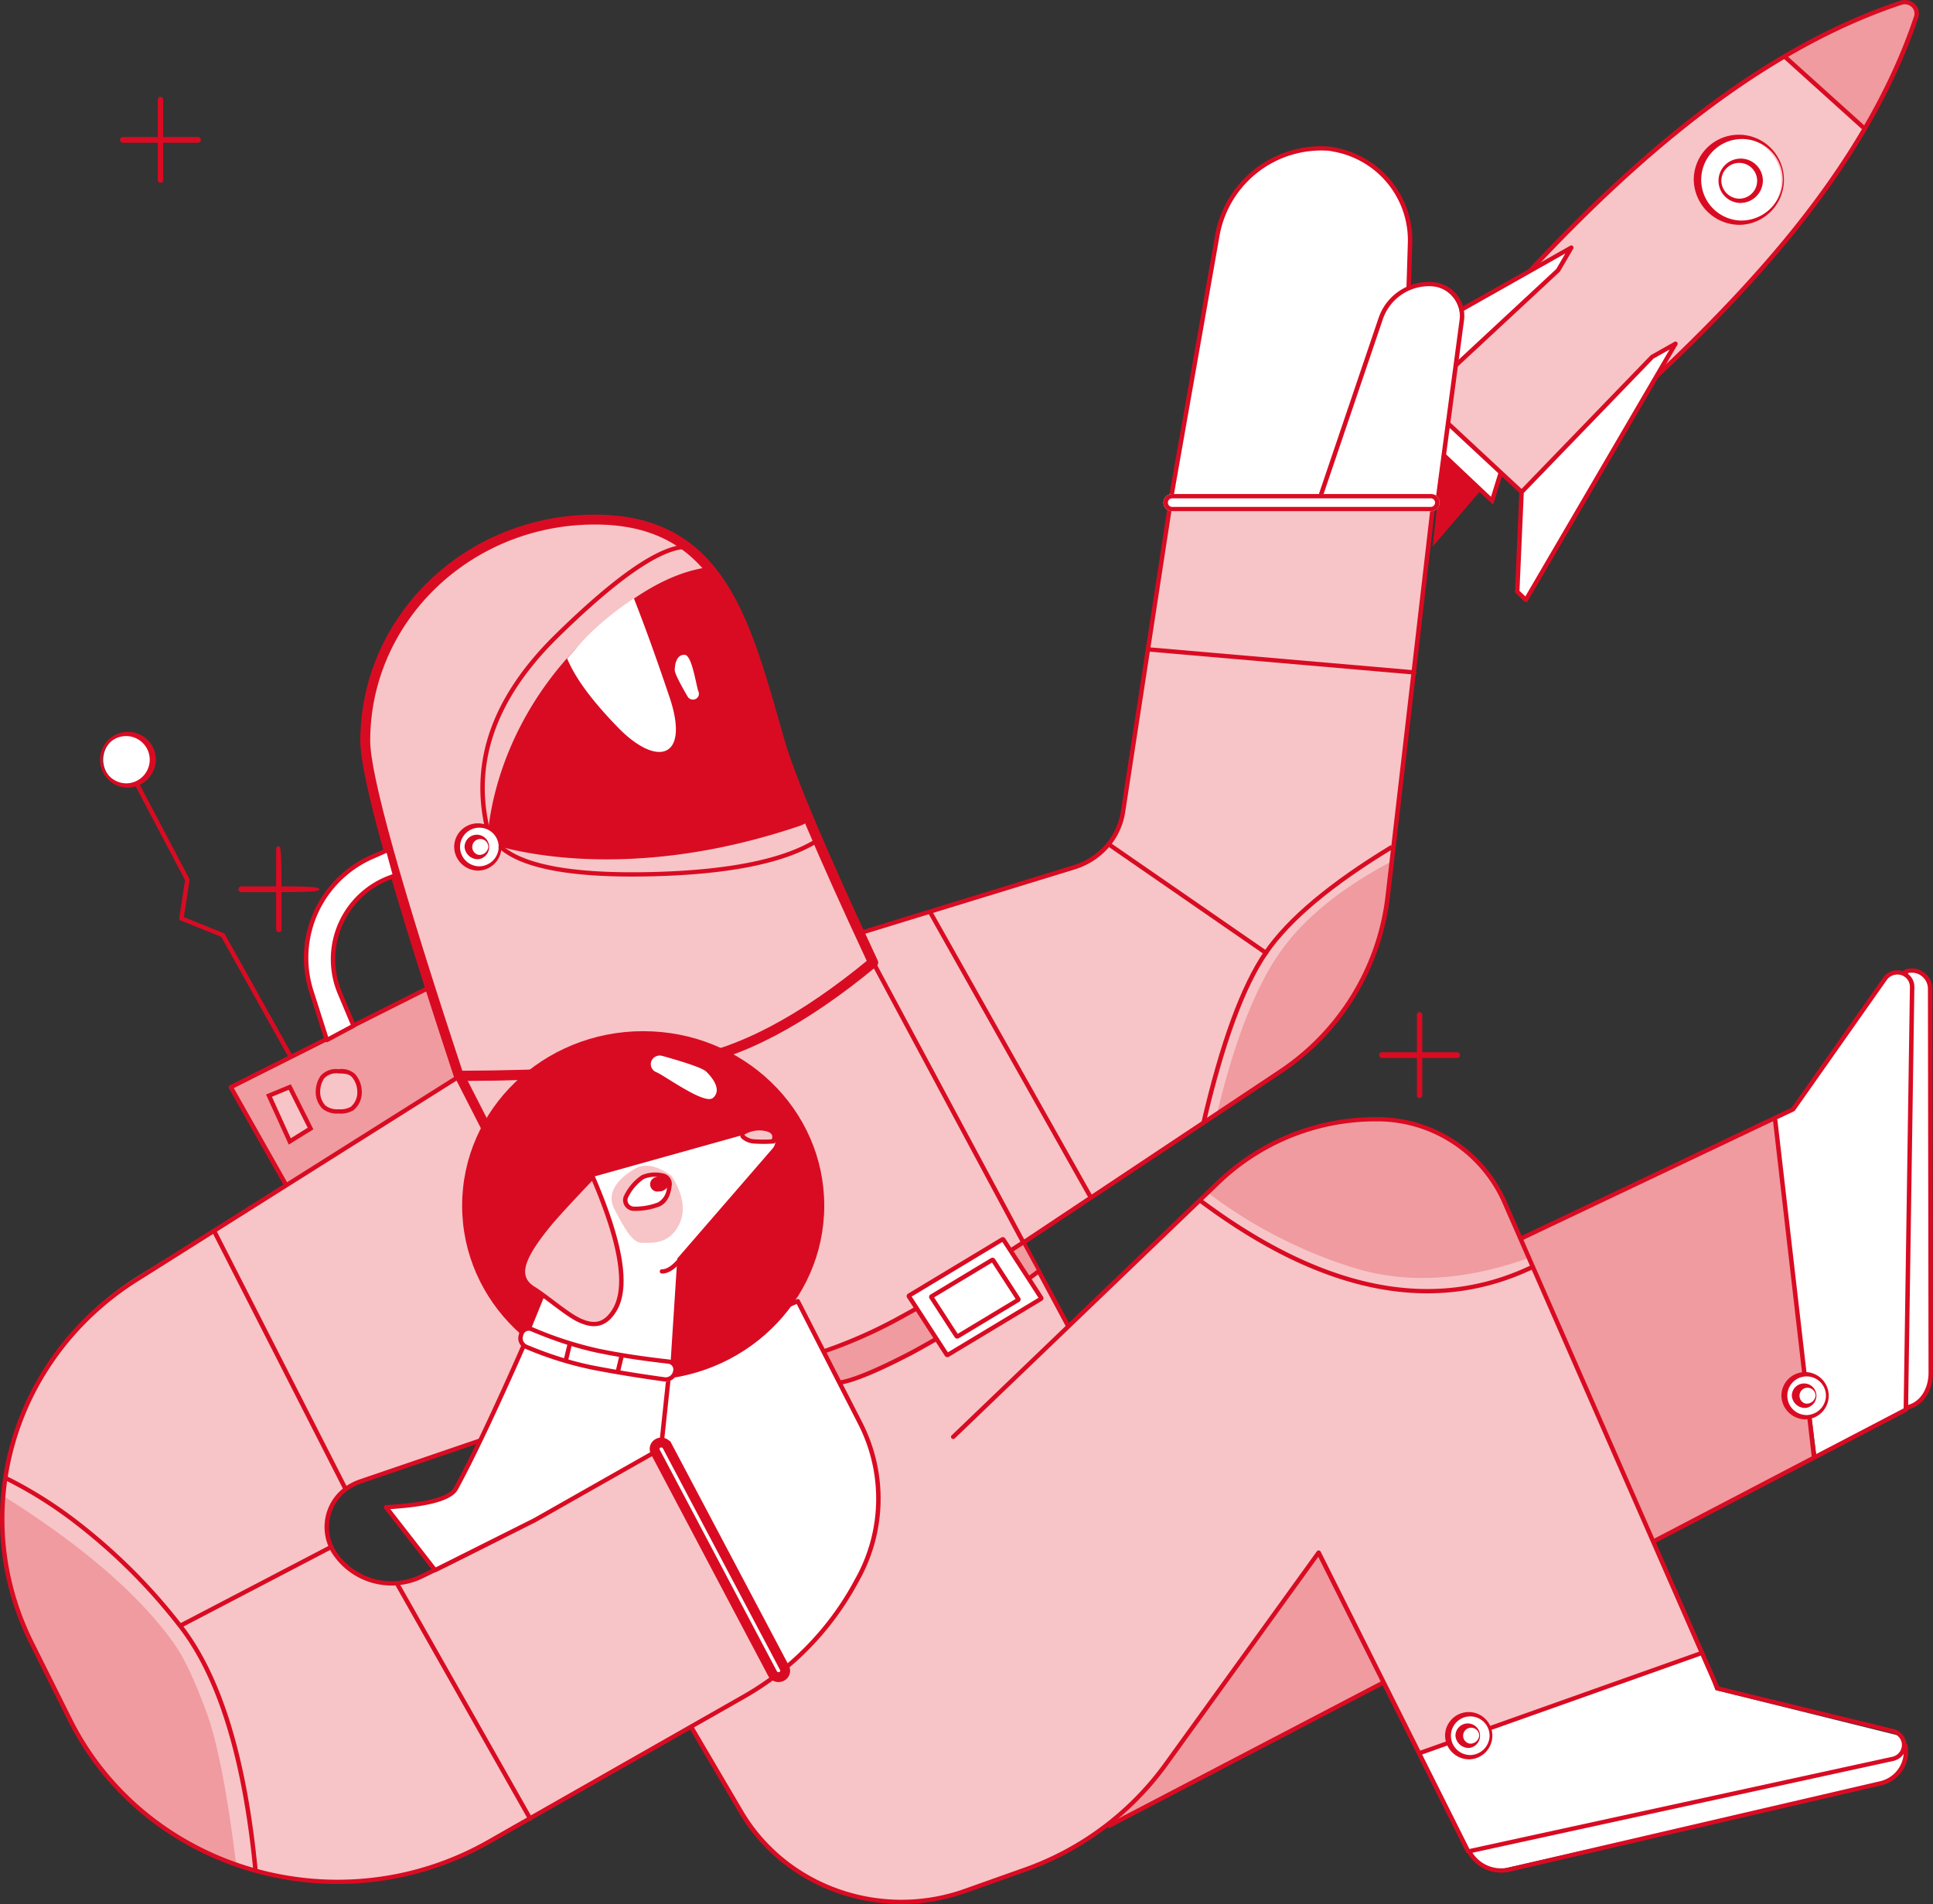<svg xmlns="http://www.w3.org/2000/svg" width="294.349" height="290" viewBox="0 0 294.349 290"><rect x="0" y="0" width="294.349" height="290" fill="#333333" stroke="none"/><defs><style>.a,.e{fill:#d90b22;}.b,.f,.i{fill:#fff;}.b,.c,.d,.e,.g{fill-rule:evenodd;}.c,.g{fill:#f7c5c7;}.d{fill:#f09ba0;}.g,.h,.i{stroke:#d90b22;stroke-width:1.5px;}.g,.h{stroke-linecap:round;stroke-linejoin:round;}.h{fill:none;}</style></defs><g transform="translate(-540.735 -1823)"><path class="a" d="M321.2,145.5v-5.663a.411.411,0,1,1,.82,0V145.5h5.326a.436.436,0,0,1,0,.871H322.02v5.663a.411.411,0,1,1-.82,0v-5.663h-5.326a.436.436,0,0,1,0-.871ZM129.463,6.1V.436a.411.411,0,1,1,.819,0V6.1h5.326a.436.436,0,0,1,0,.871h-5.326v5.663a.411.411,0,1,1-.819,0V6.97h-5.326a.436.436,0,0,1,0-.871Zm173.71,25.267V25.7a.41.41,0,1,1,.819,0v5.663h5.326a.436.436,0,0,1,0,.871h-5.326V37.9a.424.424,0,0,1-.41.436c-.226,0-.41-.2-.41-6.1-5.552,0-5.736-.2-5.736-.436S297.621,31.366,303.174,31.366Zm-47.32,50.97V78.2a.411.411,0,1,1,.819,0v4.139h3.892a.436.436,0,0,1,0,.871h-3.892v4.139a.411.411,0,1,1-.819,0V83.207h-3.892a.436.436,0,0,1,0-.871ZM151.791,69.485V65.346a.411.411,0,1,1,.819,0v4.139H156.5a.436.436,0,0,1,0,.871h-3.892v4.139a.411.411,0,1,1-.819,0V70.356H147.9a.436.436,0,0,1,0-.871Z" transform="translate(886.777 1990.239) rotate(180)"/><path class="b" d="M3095.732,447.665l-4.52,1.089,11.525,10.891,1.356-4.356" transform="translate(-2334.797 1439.848)"/><path class="c" d="M3165.68,300.64q-16.834,5.584-34.323,19.81-18.041,14.675-38.915,40.292l15.643,14.558q25.986-21.281,40.416-38.891,14-17.078,19.5-33.606a1.686,1.686,0,0,0-.461-1.767A1.875,1.875,0,0,0,3165.68,300.64Z" transform="translate(-2335.471 1522.928)"/><path class="d" d="M3215.212,308.884l11.978,10.673q9.715-16.99,7.684-18.733T3215.212,308.884Z" transform="translate(-2402.752 1522.919)"/><path class="e" d="M3092.6,457.382l-7.123,8.323.678-6.317-5.65,1.307,2.26-4.792h-6.554l8.212-6.248-2.1-1.986,5.107-1.231.163.634-3.932.948,10.694,10.1,1.193-3.838.651.188-1.519,4.874Z" transform="translate(-2326.577 1440.54)"/><path class="a" d="M3130.714,319.441q-18.068,14.7-38.96,40.339a.315.315,0,0,0,.031.437l15.638,14.558a.351.351,0,0,0,.457.014q26.013-21.3,40.465-38.937,14.027-17.122,19.553-33.709a2.009,2.009,0,0,0-.551-2.1,2.213,2.213,0,0,0-2.2-.471Q3148.241,305.177,3130.714,319.441Zm-38.238,40.511q20.746-25.427,38.676-40.011,17.437-14.19,34.215-19.751a1.52,1.52,0,0,1,1.51.322,1.365,1.365,0,0,1,.375,1.432q-5.484,16.469-19.439,33.5-14.339,17.5-40.14,38.652Z" transform="translate(-2335.054 1523.541)"/><path class="b" d="M3095.3,385.665l-2.016,3.46-21.012,19.524-15.724.9-1.333-1.242Zm15.864,14.64-22.789,39.027-1.315-1.264.664-15.17,19.887-20.589Z" transform="translate(-2315.069 1474.89)"/><path class="a" d="M3094.224,385.313a.335.335,0,0,1,.47.442l-2.016,3.459-.063.075-21.008,19.524a.35.35,0,0,1-.217.091l-15.724.9a.35.35,0,0,1-.258-.091l-1.333-1.242a.319.319,0,0,1,.063-.517Zm-39.358,22.99.908.843,15.449-.886,20.886-19.407,1.379-2.366Zm37.279-19.484-.059.075.022-.042Zm17.944,11.134a.332.332,0,0,1,.466.442l-22.789,39.027a.344.344,0,0,1-.533.071l-1.311-1.264a.318.318,0,0,1-.1-.245l.66-15.17a.33.33,0,0,1,.09-.209l19.887-20.589.077-.059Zm-3.168,2.543-19.765,20.466-.651,14.906.891.858,21.957-37.6Z" transform="translate(-2314.388 1475.115)"/><path class="f" d="M3191.992,360.734a6.539,6.539,0,1,0-6.78-6.535A6.662,6.662,0,0,0,3191.992,360.734Z" transform="translate(-2386.312 1496.336)"/><path class="a" d="M3191.781,360.288a6.866,6.866,0,1,0-7.119-6.861A6.993,6.993,0,0,0,3191.781,360.288Zm0-.653a6.212,6.212,0,1,1,6.441-6.208A6.327,6.327,0,0,1,3191.781,359.634Z" transform="translate(-2386.01 1496.956)"/><path class="a" d="M3195.965,341.182a3.379,3.379,0,1,1,3.5-3.376A3.441,3.441,0,0,1,3195.965,341.182Zm0-.653a2.725,2.725,0,1,0-2.825-2.723A2.776,2.776,0,0,0,3195.965,340.529Zm6.549-21.434.461-.477,12.081,10.891-.461.477Z" transform="translate(-2390.285 1512.729)"/><path class="b" d="M2651.425,450.808q.167-2.3,1.435-42.852a14.057,14.057,0,0,0-11.531-14.073l-.692-.138a16.075,16.075,0,0,0-17.087,12.949l-7.119,40.373" transform="translate(-1897.526 1451.917)"/><path class="a" d="M2640.46,393.615l.669.133a13.728,13.728,0,0,1,11.261,13.742q-1.268,40.528-1.435,42.839a.331.331,0,0,0,.314.349.335.335,0,0,0,.362-.3q.167-2.307,1.436-42.865a14.386,14.386,0,0,0-11.8-14.4l-.692-.138-.045-.006a16.411,16.411,0,0,0-17.445,13.221l-7.119,40.373a.328.328,0,0,0,.277.377.337.337,0,0,0,.391-.267l7.119-40.373A15.737,15.737,0,0,1,2640.46,393.615Z" transform="translate(-1897.268 1452.359)"/><path class="b" d="M2684.227,474.32l3.637-27.254a4.827,4.827,0,0,0-4.295-5.362,5.139,5.139,0,0,0-.634-.039,7.769,7.769,0,0,0-7.4,5.176l-9.319,27.5Z" transform="translate(-1924.812 1424.798)"/><path class="a" d="M2684.462,473.765a.335.335,0,0,0,.336-.285l3.637-27.254a5.157,5.157,0,0,0-4.588-5.728,5.578,5.578,0,0,0-.677-.041,8.106,8.106,0,0,0-7.727,5.4l-9.319,27.5a.329.329,0,0,0,.322.428Zm-.3-.653-17.249.017,9.174-27.068a7.43,7.43,0,0,1,7.082-4.951,4.78,4.78,0,0,1,.591.036,4.5,4.5,0,0,1,4,5Z" transform="translate(-1924.754 1425.481)"/><path class="c" d="M2507.712,582.971l34.519-10.845a10.57,10.57,0,0,0,7.369-8.41l7.378-48.052h40l-7.078,61.054a37.258,37.258,0,0,1-16.483,26.629l-39.264,26.237Z" transform="translate(-1837.936 1382.974)"/><path class="d" d="M2658.878,643.165q-11.977,6.317-17.4,14.376t-9.266,24.178q3.317-2.332,5.65-3.921c6.367-4.337,11.26-8.281,14.237-12.851A43.485,43.485,0,0,0,2658.878,643.165Z" transform="translate(-1906.175 1311.001)"/><path class="a" d="M2548.435,568.018l.009-.013a.4.4,0,0,1,.028-.033,9.928,9.928,0,0,0,2.1-4.73l7.372-48.006a.334.334,0,0,1,.335-.279h40a.331.331,0,0,1,.337.363l-3.074,26.516a.318.318,0,0,1,.073.233.324.324,0,0,1-.126.226l-3.946,34.042a37.586,37.586,0,0,1-16.681,26.9l-39.053,26a.349.349,0,0,1-.41-.018,52.941,52.941,0,0,1-13.417-16.437q-5.342-9.929-12-30.767a.325.325,0,0,1,.221-.408l33.168-10.2A10.512,10.512,0,0,0,2548.435,568.018Zm-27.1,10.85-10.613,3.263q6.584,20.553,11.855,30.349a52.362,52.362,0,0,0,13.052,16.076l9.952-6.627Zm.658-.2,24.151,42.891,28.327-18.861a36.937,36.937,0,0,0,16.393-26.432l3.934-33.937-39.782-3.447-.022,0-3.756,24.461a10.562,10.562,0,0,1-2.038,4.789l23.671,16.358a.319.319,0,0,1,.078.456.347.347,0,0,1-.473.075l-23.693-16.374a11.206,11.206,0,0,1-5.211,3.389Zm33.1-40.436,39.781,3.446,3.021-26.066h-39.329Z" transform="translate(-1839.169 1383.374)"/><path class="d" d="M2331.85,685.665l-31.638,15.9,8.976,15.883,27.183-17.643Z" transform="translate(-1724.167 1287.003)"/><path class="b" d="M2761.051,755.587l-6.554-51.406,3.39-1.525,14.011-20.039,2.486-.653a3.324,3.324,0,0,1,2.034,0,6.04,6.04,0,0,1,1.808,1.743V744.7a9.1,9.1,0,0,1-1.356,2.4,6.267,6.267,0,0,1-2.034,1.307Zm-60.339,45.307,42.938-15.247,2.034,5.663,28.023,6.97,1.13,1.96a9.94,9.94,0,0,1-.9,3.049,7.075,7.075,0,0,1-2.034,1.96l-58.531,13.287a5.076,5.076,0,0,1-2.938-.436,6.823,6.823,0,0,1-2.26-2.4Z" transform="translate(-1943.733 1289.086)"/><path class="a" d="M2330.924,684.993l-31.639,15.9a.321.321,0,0,0-.141.446l8.975,15.883a.346.346,0,0,0,.487.115l27.182-17.643a.32.32,0,0,0,.135-.367l-4.52-14.14A.343.343,0,0,0,2330.924,684.993Zm4.278,14.295-26.665,17.307L2299.9,701.32l30.972-15.565Z" transform="translate(-1723.559 1287.403)"/><path class="c" d="M2494.014,735.734v.672l-30.96-57.741-43.842,17.861q1.226,38.682,11.235,51.406t35.544,8.059h24.633Z" transform="translate(-1789.42 1290.927)"/><path class="a" d="M2494.083,735.311v.672a.313.313,0,0,1-.154.275l-3.24,19.363a.336.336,0,0,1-.335.274h-24.6q-25.68,4.683-35.846-8.189-10.091-12.829-11.3-51.593a.326.326,0,0,1,.207-.311l43.842-17.861a.345.345,0,0,1,.433.151l30.52,56.918A.338.338,0,0,1,2494.083,735.311Zm-.087.546.015-.089-.052-.1A.315.315,0,0,1,2494,735.857Zm-31.369-57.2-43.339,17.656q1.245,38.4,11.16,50.994,9.873,12.551,35.211,7.936l.063-.006h24.344l3.24-19.364Z" transform="translate(-1789.086 1291.35)"/><path class="d" d="M2529.994,777.165l2.26,4.139a128.6,128.6,0,0,1-16.5,11.109,114.512,114.512,0,0,1-13.333,5.881l-2.712-4.574a126,126,0,0,0,12.655-6.1Q2518.411,784.273,2529.994,777.165Z" transform="translate(-1833.543 1235.337)"/><path class="d" d="M2590.184,841.268l107.119-55.98-5.876-51.623-106.215,50.317" transform="translate(-1880.424 1259.82)"/><path class="a" d="M2528.572,775.971q-11.918,7.743-18.508,11.313a73.041,73.041,0,0,1-12.37,5.42.325.325,0,0,0-.215.413.342.342,0,0,0,.429.207,73.794,73.794,0,0,0,12.488-5.471q6.617-3.585,18.554-11.341a.32.32,0,0,0,.092-.454A.347.347,0,0,0,2528.572,775.971Z" transform="translate(-1832.31 1236.045)"/><path class="a" d="M2534.267,785.981a156.076,156.076,0,0,1-19.327,12.389c-5.484,2.855-9.223,4.369-11.169,4.536a.33.33,0,0,0-.307.355.336.336,0,0,0,.368.3c2.071-.179,5.864-1.715,11.43-4.612a156.752,156.752,0,0,0,19.415-12.443.319.319,0,0,0,.065-.458A.348.348,0,0,0,2534.267,785.981Z" transform="translate(-1835.599 1230.397)"/><path class="a" d="M2696.445,755.212a.327.327,0,0,1-.023-.088l-5.874-50.953-105.956,50.323a.345.345,0,0,1-.454-.149.321.321,0,0,1,.154-.437l109.072-51.8,13.953-19.827a2.631,2.631,0,0,1,2.188-1.1,2.675,2.675,0,0,1,.881.161.589.589,0,0,1,.094-.109,1.024,1.024,0,0,1,.529-.276,3.308,3.308,0,0,1,.618-.06,3.122,3.122,0,0,1,3.182,3.058l.1,58.508c0,2.516-1.3,4.992-3.794,5.6v.044a.325.325,0,0,1-.177.282l-121.356,63.386a.345.345,0,0,1-.459-.132.321.321,0,0,1,.136-.443Zm.631-.33,13.358-6.977.955-64.2a1.885,1.885,0,0,0-1.894-1.878,1.944,1.944,0,0,0-1.617.812l-14,19.9a.34.34,0,0,1-.131.11l-2.615,1.242a.322.322,0,0,1,.09.187Zm14.008-73.161a2.468,2.468,0,0,1,.984,2l-.948,63.661c2.08-.608,3.11-2.763,3.106-4.918l-.095-58.509a2.456,2.456,0,0,0-2.5-2.406,2.6,2.6,0,0,0-.486.047C2711.122,681.643,2711.1,681.685,2711.084,681.721Z" transform="translate(-1879.82 1289.601)"/><path class="c" d="M2407.212,777.245l3.454,18.079,25.76,43.825c6.778,11.531,21.226,16.631,34.127,12.046l9.029-3.208a45.009,45.009,0,0,0,21.466-15.995l23.335-32.327,15.485,30.495,42.938-15.247L2552.619,746.1a21.167,21.167,0,0,0-19.468-12.438,34.583,34.583,0,0,0-23.939,9.53l-40.467,38.842" transform="translate(-1782.853 1259.82)"/><path class="d" d="M2629.212,744.619a72.315,72.315,0,0,0,22.6,11.544q11.751,3.485,25.989-1.525-3.177-10.148-7.005-14.158a28.349,28.349,0,0,0-11.978-6.752c-4.289-.96-12.21.151-18.531,3.049Q2635.724,738.869,2629.212,744.619Z" transform="translate(-1904.533 1260.055)"/><path class="a" d="M2613.473,828.36l.122-.029.005.02a5.235,5.235,0,0,1-4.012,6.323l-56.454,13.118a5.874,5.874,0,0,1-6.434-2.74.339.339,0,0,1-.252-.181l-22.528-45.021-23,31.868a45.355,45.355,0,0,1-21.627,16.115l-9.029,3.209c-13.057,4.64-27.679-.521-34.539-12.192l-25.76-43.825a.323.323,0,0,1-.038-.1l-3.453-18.079a.327.327,0,0,1,.271-.381.339.339,0,0,1,.4.262l3.443,18.025,25.732,43.777c6.7,11.392,20.969,16.43,33.715,11.9l9.029-3.208a44.676,44.676,0,0,0,21.306-15.875l23.334-32.327a.346.346,0,0,1,.584.044l15.167,30.309L2581.9,814.3l-25.477-58.175h0q-22.614,10.625-50.512-10.148l-37.334,35.835a.348.348,0,0,1-.48,0,.319.319,0,0,1,0-.462l40.467-38.843a34.933,34.933,0,0,1,24.179-9.625,21.491,21.491,0,0,1,19.772,12.641l30.079,68.683a.321.321,0,0,1,.138.314l2.235,5.1,26.55,6.461a2.55,2.55,0,0,1,1.9,1.876A2.394,2.394,0,0,1,2613.473,828.36Zm-.407,1.5a2.591,2.591,0,0,1-1.614,1.09L2547.4,844.923a5.2,5.2,0,0,0,5.571,2.235l56.454-13.118A4.639,4.639,0,0,0,2613.066,829.864Zm-73.326.1,7.2,14.39,64.362-14.037a1.851,1.851,0,0,0,1.45-2.214,1.885,1.885,0,0,0-1.4-1.387l-26.713-6.5a.335.335,0,0,1-.229-.19l-2.245-5.126Zm16.417-74.445-4.268-9.744a20.812,20.812,0,0,0-19.147-12.242,34.241,34.241,0,0,0-23.7,9.434l-2.649,2.542q27.576,20.492,49.764,10.01Z" transform="translate(-1782.448 1260.264)"/><path class="c" d="M2328.41,668.665l-84.527,52.03c-19.227,11.835-26.289,35.625-16.468,55.471l6.062,12.248c10.747,21.716,37.723,30.923,60.254,20.565q1.8-.829,3.528-1.811l38.669-22.016a44.306,44.306,0,0,0,16.985-17.176l.469-.858a25.23,25.23,0,0,0,.34-23.692l-9.493-18.565q-21.136,15.189-22.825,20.911-1.505,5.1-34.468,21.023a10.438,10.438,0,0,1-13.329-3.706,7.321,7.321,0,0,1,2.615-10.263,7.9,7.9,0,0,1,1.319-.614l41.15-14.716" transform="translate(-1681.856 1296.503)"/><path class="d" d="M2226.131,885.246a159.006,159.006,0,0,0,7.91,15.683,62.319,62.319,0,0,0,6.78,9.366,37.522,37.522,0,0,0,11.751,8.713q2.736,1.359,5.876,2.832-2.111-17.172-4.746-23.96c-1.424-3.669-2.872-7.346-4.972-10.238q-7.91-10.891-25.568-22.017Q2221.611,873.048,2226.131,885.246Z" transform="translate(-1681.724 1185.347)"/><path class="b" d="M2441.093,813.591l.452,5.663q8.157,14.883,10.03,17.969,1.971,3.247,7.823,16.011a52.456,52.456,0,0,0,10.4-11.327,29.666,29.666,0,0,0,4.746-11.762q.9-7.841-4.52-17.643-2.7-4.889-7.91-16.337-14.751,7.529-20.565,12.416T2441.093,813.591Z" transform="translate(-1800.001 1224.548)"/><path class="a" d="M2352.753,742.949a24.914,24.914,0,0,1-.336,23.4l-.469.858a43.97,43.97,0,0,1-16.858,17.046l-38.807,22.094q-1.646.937-3.371,1.737c-22.326,10.35-49.131,1.3-59.87-20.223l-5.837-11.7c-9.76-19.556-2.966-43.056,15.878-54.931l83.653-52.713a.32.32,0,0,0,.1-.452.347.347,0,0,0-.469-.1l-83.653,52.713c-19.129,12.055-26.025,35.909-16.118,55.761l5.837,11.7c10.9,21.844,38.111,31.035,60.775,20.528q1.748-.81,3.421-1.763l38.807-22.094a44.638,44.638,0,0,0,17.113-17.3l.47-.858a25.548,25.548,0,0,0,.345-23.989l-9.493-18.565a.344.344,0,0,0-.442-.154q-16.86,7.286-20.728,10.938a7.1,7.1,0,0,0-2.11,4.244,17.228,17.228,0,0,0-.111,3.642,7.535,7.535,0,0,1-.063,2.3c-.962,3.261-12.465,10.278-34.293,20.82a10.093,10.093,0,0,1-12.887-3.583,6.893,6.893,0,0,1,2.462-9.663,7.427,7.427,0,0,1,1.342-.613l42.847-14.641a.324.324,0,0,0,.206-.417.343.343,0,0,0-.433-.2l-42.847,14.641a8.142,8.142,0,0,0-1.467.67,7.533,7.533,0,0,0-2.691,10.56,10.784,10.784,0,0,0,13.771,3.829c22.121-10.685,33.6-17.684,34.642-21.225a7.65,7.65,0,0,0,.088-2.5,16.749,16.749,0,0,1,.1-3.518,6.473,6.473,0,0,1,1.915-3.875q3.735-3.524,20.232-10.679Z" transform="translate(-1681.353 1296.927)"/><path class="g" d="M2422.642,591.213q-11.845-25.364-14.237-33.7c-5.17-18.015-8.777-33.728-28.087-33.728s-34.964,15.088-34.964,33.7q0,7.952,14.237,51,21-.081,33.976-2.015T2422.642,591.213Z" transform="translate(-1748.932 1378.403)"/><path class="c" d="M2422.5,591.094q-11.845-25.364-14.237-33.7c-5.17-18.015-8.777-33.728-28.087-33.728s-34.964,15.088-34.964,33.7q0,7.952,14.237,51,21-.081,33.976-2.016T2422.5,591.094Z" transform="translate(-1748.854 1378.47)"/><path class="h" d="M2422.5,591.094q-11.845-25.364-14.237-33.7c-5.17-18.015-8.777-33.728-28.087-33.728s-34.964,15.088-34.964,33.7q0,7.952,14.237,51,21-.081,33.976-2.016T2422.5,591.094Z" transform="translate(-1748.854 1378.47)"/><path class="a" d="M2422.4,590.536q-11.834-25.341-14.219-33.654c-.208-.724-1.13-3.96-1.378-4.823-3.042-10.58-5.146-15.982-8.535-20.521-4.279-5.732-10.133-8.624-18.5-8.624-19.5,0-35.3,15.234-35.3,34.027q0,8.028,14.253,51.1a.339.339,0,0,0,.324.227q21.021-.081,34.026-2.019,13.086-1.951,29.244-15.329A.319.319,0,0,0,2422.4,590.536ZM2392.962,605.6q-12.873,1.919-33.677,2.011-14.139-42.767-14.146-50.67c0-18.432,15.5-33.374,34.625-33.374,8.15,0,13.8,2.791,17.951,8.352,3.326,4.455,5.412,9.808,8.433,20.314.248.862,1.169,4.1,1.377,4.823q2.391,8.332,14.151,33.524Q2405.759,603.7,2392.962,605.6Z" transform="translate(-1748.443 1378.894)"/><path class="a" d="M2386.386,582.267s18.879,7.145,47.564-2.572a6.2,6.2,0,0,0,1.623-.9,44.03,44.03,0,0,1-2.712-5.881c-1.322-4.318-1.444-7.061-2.938-9.8-.965-1.771-1.3-4.794-2.26-7.624q-.774-2.29-2.938-7.188-2.15-4.113-2.938-5.446c-.8-1.36-.805-2.688-1.854-2.541q-8.5,1.193-18.341,10.633C2386.353,565.576,2386.386,582.267,2386.386,582.267Z" transform="translate(-1771.423 1369.088)"/><path class="b" d="M2413.212,560.313c1.582-1.742,2.458-2.834,3.842-4.139a50.127,50.127,0,0,1,6.328-5.01c1.657,4.211,3.314,8.786,5.424,15.03,3.164,9.366-1.846,10.843-7.91,4.574C2416.853,566.59,2414.442,563.25,2413.212,560.313Zm17.925-.541c1.127.076,1.741,4.79,2.085,5.6a.871.871,0,0,1-.5,1.151.933.933,0,0,1-1.146-.383q-1.981-3.389-1.967-4.069C2429.636,560.926,2430.01,559.7,2431.137,559.772Z" transform="translate(-1786.126 1362.963)"/><path class="a" d="M2405.425,755.813c15.227,0,27.571-11.9,27.571-26.574s-12.344-26.574-27.571-26.574-27.571,11.9-27.571,26.574S2390.2,755.813,2405.425,755.813Z" transform="translate(-1766.747 1277.39)"/><path class="a" d="M2385.385,575.563q-3.575-15.292,10.532-29.1c9.417-9.221,16.071-13.688,19.845-13.408.187.013-.052.072-.038-.108s-.04-.2-.226-.218c-.108-.008.1-.339-.014-.34-4.091-.042-10.739,4.5-20.051,13.616q-14.352,14.053-10.71,29.707a.339.339,0,0,0,.405.247A.326.326,0,0,0,2385.385,575.563Z" transform="translate(-1770.105 1373.562)"/><path class="b" d="M2399.354,769.373l10.169-25.065,25.506-7.126a1.818,1.818,0,0,1,2.24,1.188,1.694,1.694,0,0,1-.348,1.6L2422.4,756.739l-1.194,18.515Z" transform="translate(-1778.531 1257.945)"/><path class="c" d="M2408.841,753.665q-5.2,5.479-6.618,7.2c-4.948,6.036-4.766,8.318-2.422,9.786,4.52,2.832,9.2,8.511,12.365,3.283Q2415.33,768.71,2408.841,753.665Z" transform="translate(-1777.903 1248.607)"/><path class="a" d="M2408.3,752.985a.345.345,0,0,1,.563.095c4.365,10.12,5.487,16.959,3.306,20.563-1.244,2.056-2.828,2.674-4.77,2.078-1.4-.43-2.464-1.13-5.284-3.266-.675-.512-1.071-.806-1.5-1.111-.469-.336-.891-.623-1.293-.874-2.841-1.78-2.323-4.574,2.341-10.263Q2403.092,758.47,2408.3,752.985Zm3.283,20.329c2-3.312.976-9.83-3.143-19.508q-4.886,5.151-6.242,6.807c-4.45,5.428-4.892,7.813-2.5,9.31.416.26.85.555,1.329.9.431.309.83.606,1.51,1.122,2.743,2.079,3.781,2.762,5.071,3.158C2409.24,775.6,2410.5,775.11,2411.584,773.314Zm10.636-8.517a.348.348,0,0,1,.472-.082.32.32,0,0,1,.085.455c-1.313,1.822-2.521,2.754-3.668,2.754a.327.327,0,1,1,0-.653C2419.971,767.271,2421.022,766.46,2422.22,764.8Z" transform="translate(-1777.558 1249.05)"/><path class="f" d="M2379.6,637.2a3.27,3.27,0,1,0-3.39-3.267A3.33,3.33,0,0,0,2379.6,637.2Z" transform="translate(-1765.816 1318.074)"/><path class="a" d="M2378.833,637.1a3.6,3.6,0,1,0-3.729-3.594A3.663,3.663,0,0,0,2378.833,637.1Zm0-.653a2.943,2.943,0,1,1,3.051-2.941A3,3,0,0,1,2378.833,636.45Z" transform="translate(-1765.209 1318.497)"/><path class="a" d="M2380.751,637.618a1.872,1.872,0,1,0-2.147-1.851A2.015,2.015,0,0,0,2380.751,637.618Zm0-.653a1.223,1.223,0,1,1,1.469-1.2A1.356,1.356,0,0,1,2380.751,636.964Z" transform="translate(-1767.127 1316.24)"/><path class="b" d="M2395.376,815.8l-1.292,12.2-19.209,10.891-15.206,7.624-7.458-9.584q9.353-.522,10.622-2.832,3.754-6.835,10.621-22.436Z" transform="translate(-1752.69 1215.844)"/><path class="a" d="M2395.029,814.56a.329.329,0,0,1,.272.354l-1.292,12.2a.329.329,0,0,1-.166.249l-19.224,10.9-15.205,7.624a.346.346,0,0,1-.427-.094l-7.458-9.584a.325.325,0,0,1,.252-.522c6.109-.341,9.577-1.266,10.341-2.658q3.746-6.819,10.609-22.41a.342.342,0,0,1,.377-.193Zm-21.781-3.446q-6.8,15.422-10.527,22.217c-.9,1.63-4.3,2.585-10.273,2.967l6.908,8.878,14.935-7.487,19.061-10.807,1.243-11.737ZM2393.5,826.8l-.165.248.018-.165Z" transform="translate(-1752.278 1216.55)"/><path class="b" d="M2260.28,606.506a3.923,3.923,0,1,1,4.068-3.921A4,4,0,0,1,2260.28,606.506Zm39.774,9.8,1.066,3.921q-.383.126-.759.272a13.293,13.293,0,0,0-7.7,17.519l2.133,5.08-4.068,2.178-2.406-7.551a16.791,16.791,0,0,1,9.506-20.434Z" transform="translate(-1700.054 1336.129)"/><path class="a" d="M2275.82,630.384a.318.318,0,0,0-.033-.2l-7.684-14.594a.345.345,0,0,0-.456-.144.322.322,0,0,0-.149.44l7.635,14.5-.888,5.778a.325.325,0,0,0,.2.349l6.2,2.5,10.132,18.147a.346.346,0,0,0,.459.133.321.321,0,0,0,.138-.443l-10.188-18.249a.332.332,0,0,0-.167-.146l-6.066-2.447Z" transform="translate(-1706.219 1326.672)"/><path class="a" d="M2259.511,606.41a4.25,4.25,0,1,1,4.407-4.247A4.329,4.329,0,0,1,2259.511,606.41Zm0-.654a3.6,3.6,0,1,0-3.729-3.594A3.663,3.663,0,0,0,2259.511,605.756Zm39.633,9.832a.342.342,0,0,1,.469.214l1.066,3.921a.325.325,0,0,1-.219.392q-.374.122-.741.265a12.971,12.971,0,0,0-7.515,17.094l2.133,5.08a.321.321,0,0,1-.15.408l-4.068,2.178a.343.343,0,0,1-.489-.19l-2.406-7.551a17.114,17.114,0,0,1,9.688-20.827Zm-1.948,1.579a16.468,16.468,0,0,0-9.323,20.041l2.283,7.166,3.44-1.842-2.021-4.813a13.617,13.617,0,0,1,7.889-17.944q.238-.093.479-.178l-.885-3.253Z" transform="translate(-1699.447 1336.552)"/><path class="a" d="M2250.816,832.5q8.88,11.667,11.329,37.29l-.675.06q-2.478-25.838-11.459-37.3a87.268,87.268,0,0,0-15.544-15.533,64.008,64.008,0,0,0-10.931-6.872l.3-.584a64.743,64.743,0,0,1,11.05,6.945,87.858,87.858,0,0,1,15.516,15.463l22.766-11.883a.345.345,0,0,1,.459.132.321.321,0,0,1-.137.443Zm32.34-6.178a.322.322,0,0,1,.135-.443.346.346,0,0,1,.46.13l20.162,35.6a.32.32,0,0,1-.135.443.346.346,0,0,1-.46-.13Zm-7.4-15.021a.321.321,0,0,1-.155.437.344.344,0,0,1-.454-.149l-19.974-39.208a.321.321,0,0,1,.155-.437.344.344,0,0,1,.453.149Z" transform="translate(-1682.146 1238.234)"/><path class="h" d="M2377.212,718.665l10.008,19.6" transform="translate(-1766.392 1268.374)"/><path class="h" d="M2445.1,848.915l17.9,33.938" transform="translate(-1803.608 1194.778)"/><path class="c" d="M2437.327,751.182q-3.293-2.275-5.389-1.138c-2.1,1.138-4.79,3.413-3.293,6.257s2.694,5.12,4.191,5.12,4.191.284,5.688-2.844Q2440.021,755.448,2437.327,751.182Z" transform="translate(-1794.348 1250.872)"/><path class="b" d="M2439.927,754.183q-.232,2.314-1.6,2.982a9.837,9.837,0,0,1-3.739.68,1.337,1.337,0,0,1-1.408-1.255,1.266,1.266,0,0,1,.181-.706,7.414,7.414,0,0,1,2.48-2.859,4.926,4.926,0,0,1,2.96-.258A1.317,1.317,0,0,1,2439.927,754.183Z" transform="translate(-1797.071 1249.181)"/><path class="a" d="M2438.758,754.372a1.429,1.429,0,0,1-1.2.58,1.111,1.111,0,1,1-.053-2.177,4.187,4.187,0,0,0-2.279.291,7.207,7.207,0,0,0-2.34,2.731.951.951,0,0,0-.135.53,1,1,0,0,0,1.056.941,9.556,9.556,0,0,0,3.6-.646A2.8,2.8,0,0,0,2438.758,754.372Zm-.637-1.5a1.029,1.029,0,0,1,.307.155A1.444,1.444,0,0,0,2438.121,752.871Zm1.375,1.09c-.166,1.643-.752,2.738-1.783,3.242a10.124,10.124,0,0,1-3.879.715,1.67,1.67,0,0,1-1.76-1.568,1.589,1.589,0,0,1,.227-.882,7.636,7.636,0,0,1,2.62-2.986,5.259,5.259,0,0,1,3.17-.289A1.647,1.647,0,0,1,2439.5,753.961Z" transform="translate(-1796.464 1249.508)"/><path class="c" d="M2475.365,736.778a4.744,4.744,0,0,0-3.347.525h0a.428.428,0,0,0-.185.589.438.438,0,0,0,.1.119,2.769,2.769,0,0,0,1.627.659,20.581,20.581,0,0,0,2.938,0Q2477.172,737.214,2475.365,736.778Z" transform="translate(-1818.229 1258.218)"/><path class="a" d="M2475.536,735.932a5.089,5.089,0,0,0-3.589.555.748.748,0,0,0-.324,1.032.764.764,0,0,0,.17.208,3.112,3.112,0,0,0,1.824.741,20.941,20.941,0,0,0,2.989,0,.338.338,0,0,0,.287-.192C2477.436,737.107,2476.935,736.269,2475.536,735.932Zm-1.861,1.885a2.425,2.425,0,0,1-1.43-.577.1.1,0,0,1-.024-.03.107.107,0,0,1,.046-.148,4.4,4.4,0,0,1,3.1-.5c.93.224,1.218.6.978,1.263A19.729,19.729,0,0,1,2473.674,737.817Z" transform="translate(-1818.092 1258.701)"/><path class="f" d="M2713.6,948.2a3.27,3.27,0,1,0-3.39-3.267A3.33,3.33,0,0,0,2713.6,948.2Z" transform="translate(-1948.928 1142.433)"/><path class="a" d="M2712.833,948.1a3.6,3.6,0,1,0-3.729-3.594A3.663,3.663,0,0,0,2712.833,948.1Zm0-.653a2.943,2.943,0,1,1,3.051-2.941A3,3,0,0,1,2712.833,947.45Z" transform="translate(-1948.321 1142.857)"/><path class="f" d="M2826.6,829.2a3.27,3.27,0,1,0-3.39-3.267A3.33,3.33,0,0,0,2826.6,829.2Z" transform="translate(-2010.87 1209.651)"/><path class="a" d="M2826.191,829.1a3.6,3.6,0,1,0-3.729-3.594A3.663,3.663,0,0,0,2826.191,829.1Zm0-.653a2.943,2.943,0,1,1,3.051-2.941A3,3,0,0,1,2826.191,828.45Z" transform="translate(-2010.459 1210.074)"/><path class="a" d="M2714.751,948.618a1.872,1.872,0,1,0-2.147-1.851A2.015,2.015,0,0,0,2714.751,948.618Zm0-.653a1.223,1.223,0,1,1,1.469-1.2A1.356,1.356,0,0,1,2714.751,947.965Z" transform="translate(-1950.239 1140.599)"/><path class="a" d="M2828.109,829.618a1.872,1.872,0,1,0-2.147-1.851A2.015,2.015,0,0,0,2828.109,829.618Zm0-.653a1.223,1.223,0,1,1,1.469-1.2A1.356,1.356,0,0,1,2828.109,828.965Z" transform="translate(-2012.377 1207.817)"/><path class="a" d="M2390.214,636.572c3.55,3.124,11.3,4.516,23.288,4.224q17.941-.438,25.49-5.283a.32.32,0,0,0,.094-.453.347.347,0,0,0-.47-.091q-7.361,4.73-25.131,5.173c-11.82.288-19.434-1.079-22.814-4.053a.348.348,0,0,0-.479.021A.318.318,0,0,0,2390.214,636.572Z" transform="translate(-1773.461 1315.674)"/><path class="a" d="M2655.831,637.53q-14.017,8.506-19.311,16.215t-9.54,26.03l.662.143q4.232-18.221,9.443-25.812t19.107-16.022Z" transform="translate(-1903.307 1314.182)"/><path class="b" d="M2399.044,807.122a85.5,85.5,0,0,0,10.113,2.847q4.547.953,10.686,1.646a1.539,1.539,0,0,1,1.387,1.692,1.471,1.471,0,0,1-.036.192l-.044.171a1.807,1.807,0,0,1-2.009,1.3q-5.707-.782-10.662-1.737a43.8,43.8,0,0,1-10.147-3.346,1.659,1.659,0,0,1-.933-1.919,1.265,1.265,0,0,1,1.529-.884Q2398.987,807.1,2399.044,807.122Z" transform="translate(-1777.43 1218.467)"/><path class="a" d="M2412.116,810.564q-1.737-.3-3.291-.621-1.894-.4-3.946-1.025l-.488,2.04q2.052.591,4.033.973,1.574.3,3.224.589Zm.669.112-.469,1.959q3.223.546,6.733,1.027a1.129,1.129,0,0,0,1.256-.815l.044-.171a.952.952,0,0,0,.021-.109.879.879,0,0,0-.793-.967Q2415.9,811.184,2412.785,810.675Zm-8.553-1.959q-2.644-.845-5.545-2.063a.87.87,0,0,0-.132-.043.838.838,0,0,0-1.012.586l-.071.275a1.079,1.079,0,0,0,.646,1.262,58.111,58.111,0,0,0,5.622,2.033Zm-5.274-2.662a55.716,55.716,0,0,0,10.011,3.25q4.548.953,10.686,1.646a1.538,1.538,0,0,1,1.387,1.693,1.423,1.423,0,0,1-.036.191l-.044.171a1.807,1.807,0,0,1-2.009,1.3q-5.707-.782-10.662-1.737a53.286,53.286,0,0,1-10.442-3.239,1.726,1.726,0,0,1-1.035-2.02l.072-.275a1.517,1.517,0,0,1,1.834-1.062A1.586,1.586,0,0,1,2398.958,806.053Z" transform="translate(-1777.109 1219.099)"/><path class="c" d="M2312.212,720.368l3.164-1.307,3.164,6.317-3.164,1.96Zm10.622,2.4a3.308,3.308,0,0,1-2.26-.653,3.344,3.344,0,0,1-.9-2.4,3.987,3.987,0,0,1,.678-2.178,4.1,4.1,0,0,1,4.746-.218,3.836,3.836,0,0,1,.9,2.4,3.191,3.191,0,0,1-1.13,2.614A3.639,3.639,0,0,1,2322.833,722.764Z" transform="translate(-1730.743 1269.507)"/><path class="a" d="M2311.722,719.774l3.776-1.56,3.435,6.859-3.751,2.324Zm3.763,6.659,2.577-1.6-2.893-5.775-2.552,1.054Zm7.306-3.765a3.545,3.545,0,0,1-2.493-.743,3.635,3.635,0,0,1-1.01-2.633,4.278,4.278,0,0,1,.748-2.377,3.156,3.156,0,0,1,2.755-1,3.062,3.062,0,0,1,2.507.757,4.143,4.143,0,0,1,1,2.619,3.48,3.48,0,0,1-1.267,2.877A3.752,3.752,0,0,1,2322.791,722.667Zm0-.654a3.216,3.216,0,0,0,1.832-.372,2.865,2.865,0,0,0,.992-2.351,3.522,3.522,0,0,0-.812-2.173c-.418-.43-.926-.55-2.012-.55a2.547,2.547,0,0,0-2.217.743,3.682,3.682,0,0,0-.608,1.98,3.024,3.024,0,0,0,.8,2.159A2.933,2.933,0,0,0,2322.791,722.014Z" transform="translate(-1730.474 1269.931)"/><path class="f" d="M2654.89,514.665h-39.322a1.308,1.308,0,1,0,0,2.614h39.322a1.308,1.308,0,1,0,0-2.614Z" transform="translate(-1896.31 1383.581)"/><path class="a" d="M2615.568,514.665h39.322a1.308,1.308,0,1,1,0,2.614h-39.322a1.308,1.308,0,1,1,0-2.614Zm0,.654a.654.654,0,1,0,0,1.307h39.322a.654.654,0,1,0,0-1.307Z" transform="translate(-1896.31 1383.581)"/><path class="i" d="M2462.488,880.961l-17.852-33.77a1.035,1.035,0,0,0-1.368-.429.964.964,0,0,0-.444,1.319l17.852,33.77a1.035,1.035,0,0,0,1.368.428A.963.963,0,0,0,2462.488,880.961Z" transform="translate(-1802.298 1196.053)"/><path class="b" d="M2450.875,717.6c-1.288,1.052-7.323-3.414-8.614-3.94a1.3,1.3,0,0,1-.725-1.723,1.38,1.38,0,0,1,1.635-.751q5.947,1.655,6.705,2.4C2451.158,714.841,2452.163,716.544,2450.875,717.6Z" transform="translate(-1801.593 1272.635)"/><path class="b" d="M2529.284,783.376l13.5-8.242a.462.462,0,0,1,.624.135l.01.015,5.166,8.614a.427.427,0,0,1-.146.584l-13.259,8.245a.462.462,0,0,1-.625-.13l-.007-.01-5.406-8.617A.427.427,0,0,1,2529.284,783.376Z" transform="translate(-1849.638 1236.524)"/><path class="a" d="M2527.876,783.293l14.182-8.542a.461.461,0,0,1,.623.139l5.749,8.867a.427.427,0,0,1-.144.6L2534.1,792.9a.462.462,0,0,1-.623-.139l-5.749-8.867A.427.427,0,0,1,2527.876,783.293Zm.551.439,5.509,8.5,13.8-8.311-5.509-8.5Z" transform="translate(-1848.865 1236.739)"/><path class="a" d="M2535.434,787.487l9.2-5.541a.462.462,0,0,1,.623.139l3.832,5.911a.427.427,0,0,1-.144.6l-9.2,5.541a.462.462,0,0,1-.623-.139l-3.833-5.911A.427.427,0,0,1,2535.434,787.487Zm4.144,5.98,8.816-5.31-3.593-5.541-8.816,5.31Z" transform="translate(-1853.007 1232.679)"/></g></svg>